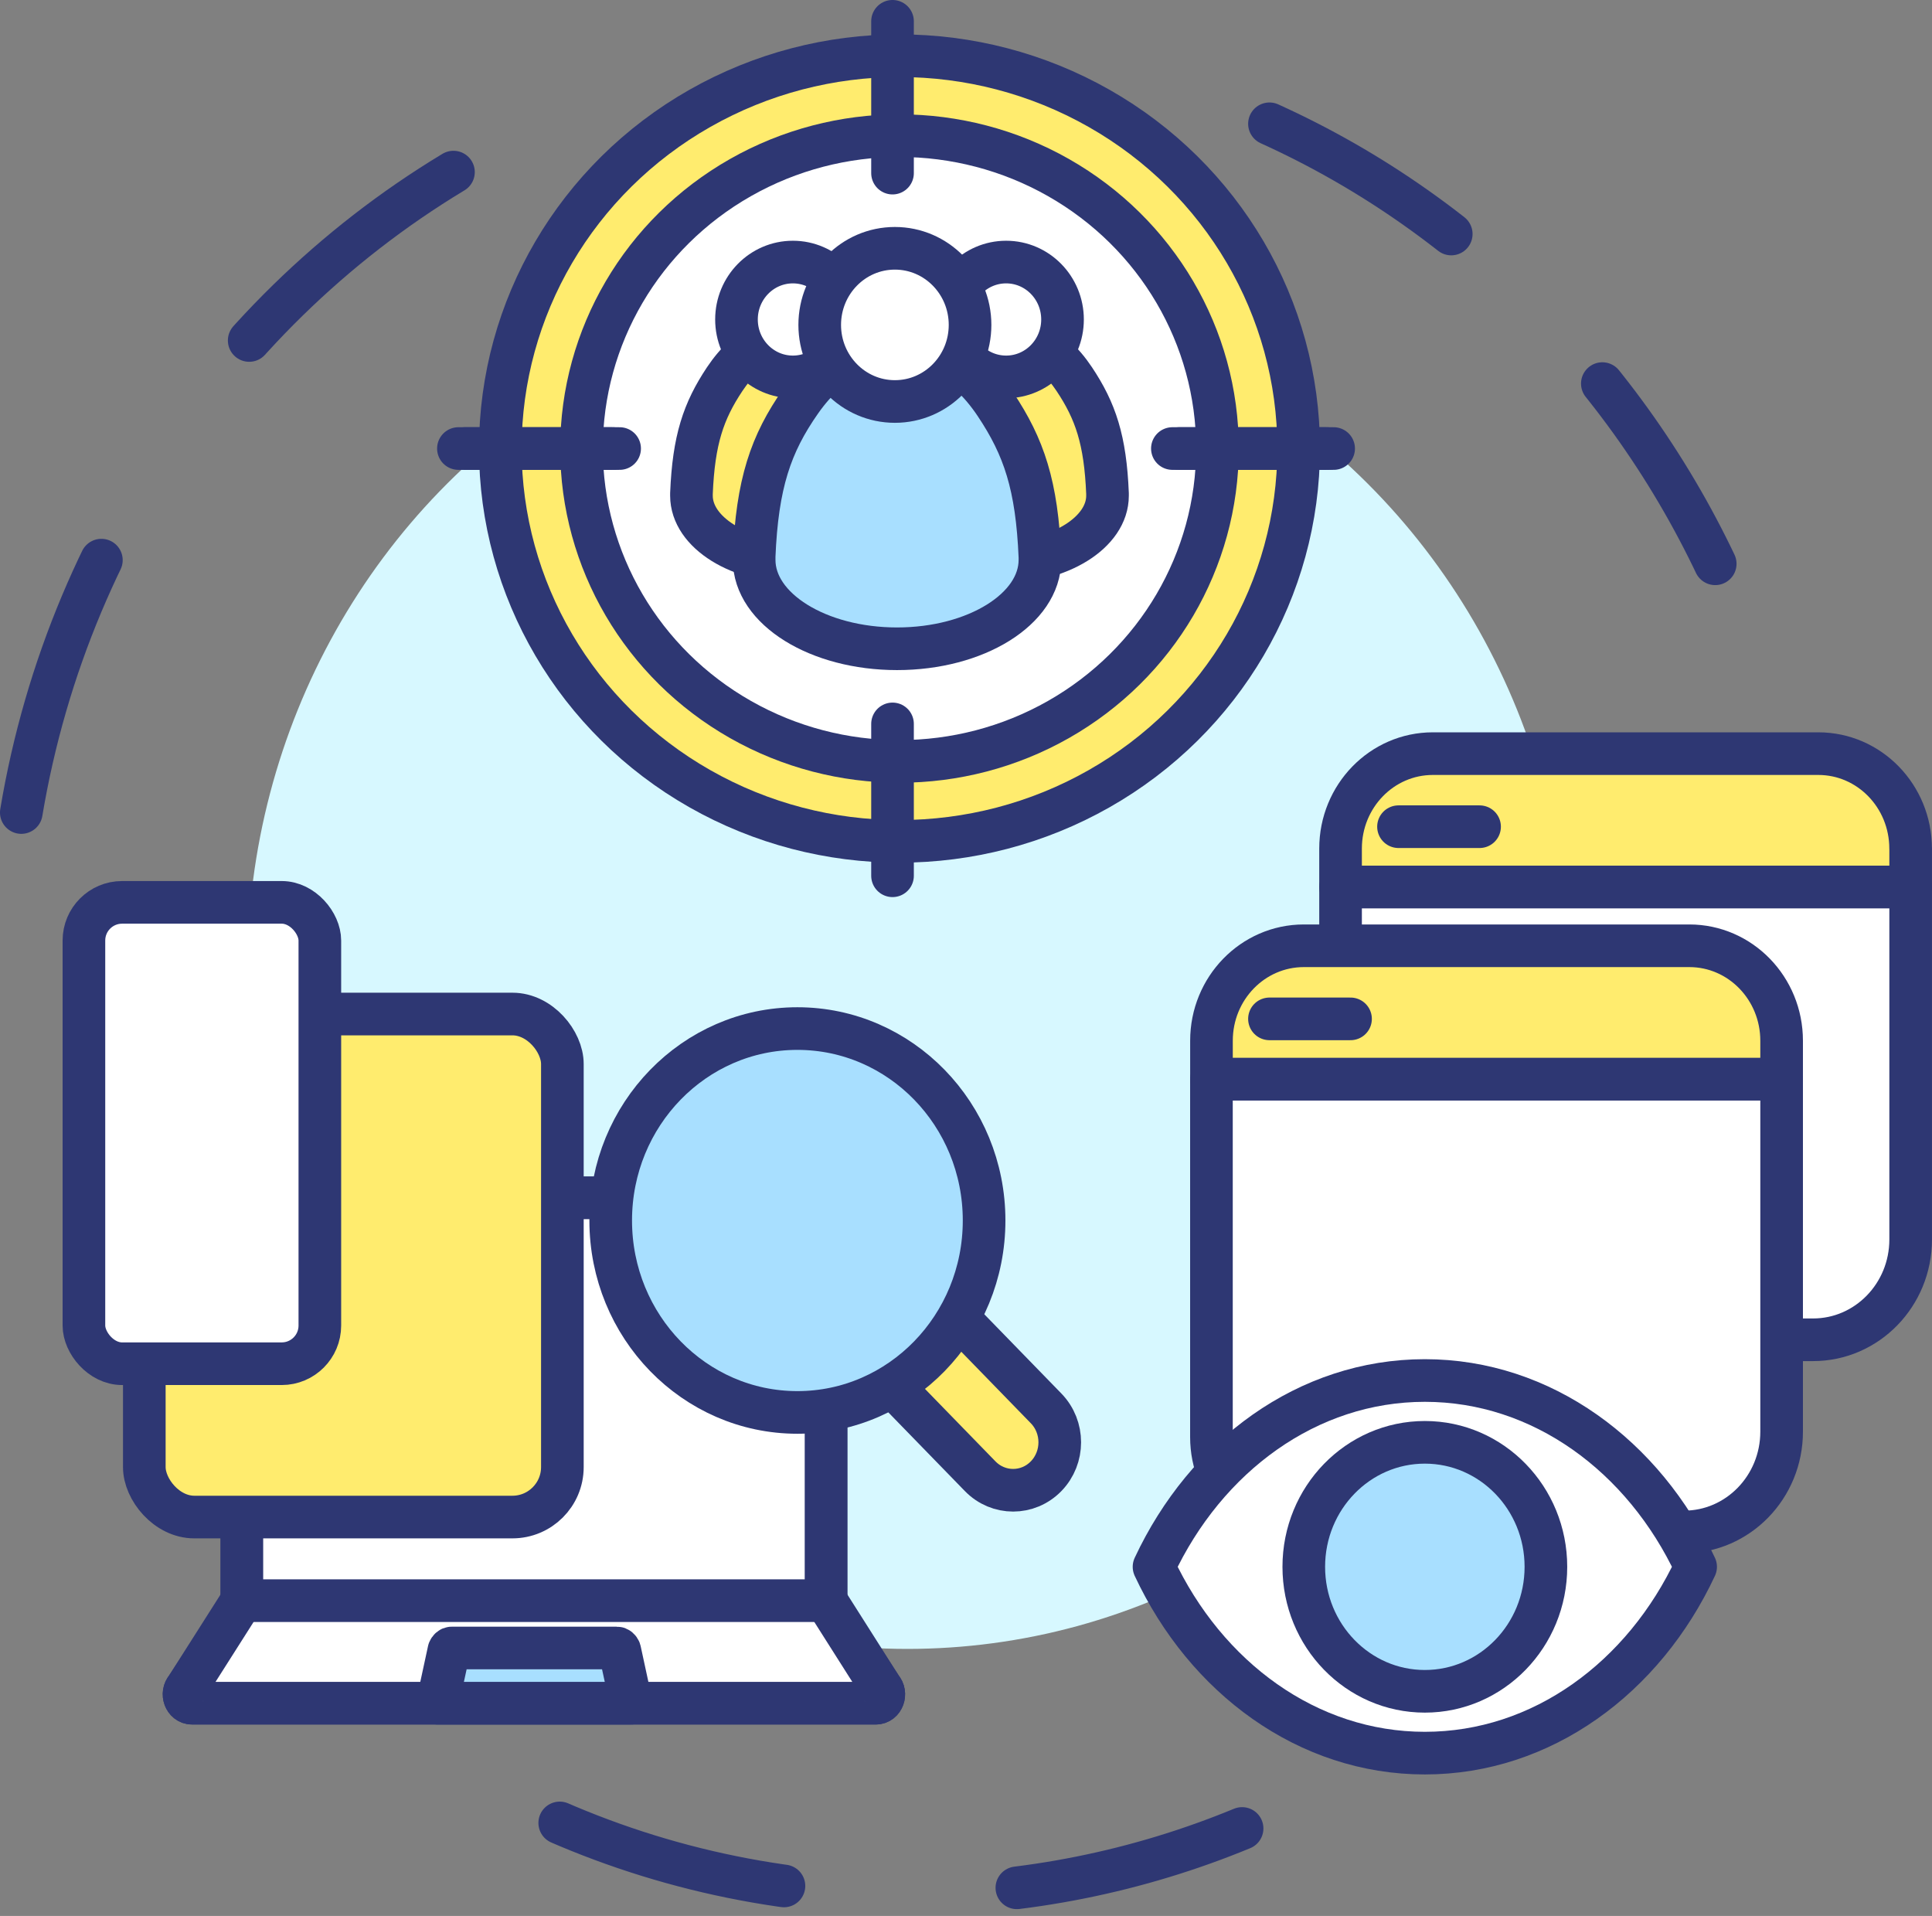 <?xml version="1.0" encoding="UTF-8"?>
<svg id="Layer_1" data-name="Layer 1" xmlns="http://www.w3.org/2000/svg" viewBox="0 0 474.47 470.47">
  <rect x="0" y="0" width="474.47" height="470.47" fill="#808080" stroke="none"/>
  <g>
    <path d="M305.04,448.99c-25.4,10.48-53.14,16.24-82.19,16.24-33.76,0-65.75-7.79-94.36-21.71" fill="none" stroke="#2e3773" stroke-dasharray="57.37" stroke-linecap="round" stroke-linejoin="round" stroke-width="10.47"/>
    <path d="M311.76,30.4c50.36,22.8,90.87,64.37,113.13,116.1" fill="none" stroke="#2e3773" stroke-dasharray="52.33" stroke-linecap="round" stroke-linejoin="round" stroke-width="10.47"/>
    <path d="M5.23,199.52C17.18,128.06,61.63,68.02,122.38,36.05" fill="none" stroke="#2e3773" stroke-dasharray="65.24" stroke-linecap="round" stroke-linejoin="round" stroke-width="10.47"/>
    <ellipse cx="222.85" cy="238.24" rx="162.13" ry="166.66" fill="#d7f8ff"/>
  </g>
  <g>
    <g>
      <g>
        <path d="M469.23,217.79v86.57c0,13.6-10.73,24.63-23.96,24.63h-93.39c-12.52,0-22.66-10.44-22.66-23.31v-87.89h140.01Z" fill="#fff" stroke="#2e3773" stroke-linecap="round" stroke-linejoin="round" stroke-width="10.47"/>
        <path d="M469.23,208.37v9.43h-140.01v-9.43c0-12.87,10.14-23.31,22.66-23.31h94.68c12.51,0,22.66,10.44,22.66,23.31Z" fill="#ffec6e" stroke="#2e3773" stroke-linecap="round" stroke-linejoin="round" stroke-width="10.47"/>
      </g>
      <line x1="343.45" y1="203" x2="363.36" y2="203" fill="#fff" stroke="#2e3773" stroke-linecap="round" stroke-linejoin="round" stroke-width="10.47"/>
    </g>
    <g>
      <g>
        <path d="M437.54,264.98v86.57c0,13.6-10.73,24.63-23.96,24.63h-93.39c-12.52,0-22.68-10.44-22.68-23.31v-87.89h140.02Z" fill="#fff" stroke="#2e3773" stroke-linecap="round" stroke-linejoin="round" stroke-width="10.47"/>
        <path d="M437.54,255.55v9.43h-140.02v-9.43c0-12.87,10.15-23.31,22.68-23.31h94.68c12.51,0,22.66,10.44,22.66,23.31Z" fill="#ffec6e" stroke="#2e3773" stroke-linecap="round" stroke-linejoin="round" stroke-width="10.47"/>
      </g>
      <line x1="311.76" y1="250.19" x2="331.67" y2="250.19" fill="#fff" stroke="#2e3773" stroke-linecap="round" stroke-linejoin="round" stroke-width="10.47"/>
    </g>
    <g>
      <path d="M349.92,338.99c-28.78,0-53.78,18.52-66.51,45.75,12.72,27.23,37.73,45.75,66.51,45.75s53.78-18.52,66.5-45.75c-12.72-27.23-37.73-45.75-66.5-45.75Z" fill="#fff" stroke="#2e3773" stroke-linecap="round" stroke-linejoin="round" stroke-width="10.47"/>
      <ellipse cx="349.92" cy="384.74" rx="29.73" ry="30.57" fill="#a8dfff" stroke="#2e3773" stroke-linecap="round" stroke-linejoin="round" stroke-width="10.47"/>
    </g>
  </g>
  <g>
    <ellipse cx="220.9" cy="110.14" rx="98.03" ry="96.46" fill="#ffec6e" stroke="#2e3773" stroke-linecap="round" stroke-linejoin="round" stroke-width="10.47"/>
    <ellipse cx="220.9" cy="110.14" rx="78.09" ry="76.83" fill="#fff" stroke="#2e3773" stroke-linecap="round" stroke-linejoin="round" stroke-width="10.47"/>
    <line x1="114.28" y1="110.14" x2="152.17" y2="110.14" fill="#fff" stroke="#2e3773" stroke-linecap="round" stroke-linejoin="round" stroke-width="10.47"/>
    <line x1="289.63" y1="110.14" x2="327.52" y2="110.14" fill="#fff" stroke="#2e3773" stroke-linecap="round" stroke-linejoin="round" stroke-width="10.47"/>
    <line x1="112.58" y1="110.14" x2="150.47" y2="110.14" fill="#fff" stroke="#2e3773" stroke-linecap="round" stroke-linejoin="round" stroke-width="10.47"/>
    <line x1="287.92" y1="110.14" x2="325.81" y2="110.14" fill="#fff" stroke="#2e3773" stroke-linecap="round" stroke-linejoin="round" stroke-width="10.47"/>
    <line x1="219.19" y1="215.05" x2="219.19" y2="177.76" fill="#fff" stroke="#2e3773" stroke-linecap="round" stroke-linejoin="round" stroke-width="10.47"/>
    <line x1="219.19" y1="42.51" x2="219.19" y2="5.23" fill="#fff" stroke="#2e3773" stroke-linecap="round" stroke-linejoin="round" stroke-width="10.47"/>
    <g>
      <g>
        <path d="M219.36,121.21c.56-13.54,3.06-20.84,8.56-28.7,2.69-3.85,6.93-8.22,11.33-8.21,3.61,0,7.91.02,12.88.03,4.61,0,8.95,4.66,11.69,8.76,5.23,7.85,7.63,14.91,8.17,28.11v.52c0,9.04-11.78,16.36-26.32,16.36s-26.32-7.33-26.32-16.36v-.52Z" fill="#ffec6e" stroke="#2e3773" stroke-linecap="round" stroke-linejoin="round" stroke-width="10.47"/>
        <ellipse cx="247.09" cy="78.45" rx="13.85" ry="14.1" fill="#fff" stroke="#2e3773" stroke-linecap="round" stroke-linejoin="round" stroke-width="10.47"/>
      </g>
      <g>
        <path d="M222.44,121.21c-.56-13.54-3.06-20.84-8.56-28.7-2.69-3.85-6.93-8.22-11.33-8.21-3.61,0-7.91.02-12.88.03-4.61,0-8.95,4.66-11.69,8.76-5.23,7.85-7.63,14.91-8.17,28.11v.52c0,9.04,11.78,16.36,26.32,16.36s26.32-7.33,26.32-16.36v-.52Z" fill="#ffec6e" stroke="#2e3773" stroke-linecap="round" stroke-linejoin="round" stroke-width="10.47"/>
        <ellipse cx="194.72" cy="78.45" rx="13.85" ry="14.1" fill="#fff" stroke="#2e3773" stroke-linecap="round" stroke-linejoin="round" stroke-width="10.47"/>
      </g>
      <g>
        <path d="M185.2,136.79c.74-18.06,4.08-27.78,11.42-38.26,3.59-5.13,9.24-10.96,15.11-10.95,4.81.01,10.54.03,17.18.04,6.15,0,11.94,6.22,15.58,11.69,6.98,10.46,10.17,19.88,10.9,37.49v.69c0,12.05-15.71,21.82-35.09,21.82s-35.09-9.77-35.09-21.82v-.7Z" fill="#a8dfff" stroke="#2e3773" stroke-linecap="round" stroke-linejoin="round" stroke-width="10.47"/>
        <ellipse cx="219.77" cy="79.78" rx="18.46" ry="18.81" fill="#fff" stroke="#2e3773" stroke-linecap="round" stroke-linejoin="round" stroke-width="10.47"/>
      </g>
    </g>
  </g>
  <g>
    <g>
      <g>
        <path d="M202.86,393.05H59.4v-89.22c0-5.34,3.87-9.7,8.63-9.7h126.18c4.78,0,8.65,4.36,8.65,9.7v89.22Z" fill="#fff" stroke="#2e3773" stroke-linecap="round" stroke-linejoin="round" stroke-width="10.47"/>
        <path d="M215.11,418.23H47.14c-1.72,0-2.6-2.35-1.37-3.72l13.63-20.67h143.46l13.61,20.67c1.23,1.38.37,3.72-1.37,3.72Z" fill="#fff" stroke="#2e3773" stroke-linecap="round" stroke-linejoin="round" stroke-width="10.47"/>
        <path d="M202.86,393.05l13.61,21.45c1.23,1.38.37,3.72-1.37,3.72H47.14c-1.72,0-2.6-2.35-1.37-3.72l13.63-21.45" fill="#fff" stroke="#2e3773" stroke-linecap="round" stroke-linejoin="round" stroke-width="10.47"/>
        <path d="M155.01,418.23l-2.8-12.95c-.15-.38-.43-.61-.72-.61h-40.53c-.29,0-.56.23-.72.61l-2.8,12.95h47.57Z" fill="#a8dfff" stroke="#2e3773" stroke-linecap="round" stroke-linejoin="round" stroke-width="10.47"/>
        <path d="M202.86,303.83v89.22H59.4v-89.22c0-5.34,3.87-9.7,8.63-9.7h126.18c4.78,0,8.65,4.36,8.65,9.7Z" fill="#fff" stroke="#2e3773" stroke-linecap="round" stroke-linejoin="round" stroke-width="10.47"/>
      </g>
      <g id="Check_balances" data-name="Check balances">
        <rect x="35.44" y="249" width="102.67" height="123.52" rx="12.27" ry="12.27" fill="#ffec6e" stroke="#2e3773" stroke-linecap="round" stroke-linejoin="round" stroke-width="10.47"/>
      </g>
      <g id="Check_balances-2" data-name="Check balances">
        <rect x="20.61" y="221.58" width="57.94" height="113.29" rx="9.37" ry="9.37" fill="#fff" stroke="#2e3773" stroke-linecap="round" stroke-linejoin="round" stroke-width="10.47"/>
      </g>
    </g>
    <g>
      <path d="M240.71,362.49l-46.41-47.71,16.2-16.65,46.41,47.71c4.47,4.6,4.47,12.05,0,16.65h0c-4.47,4.6-11.73,4.6-16.2,0Z" fill="#ffec6e" stroke="#2e3773" stroke-linecap="round" stroke-linejoin="round" stroke-width="10.47"/>
      <ellipse cx="195.83" cy="299.7" rx="45.85" ry="47.13" fill="#a8dfff" stroke="#2e3773" stroke-linecap="round" stroke-linejoin="round" stroke-width="10.47"/>
    </g>
  </g>
</svg>